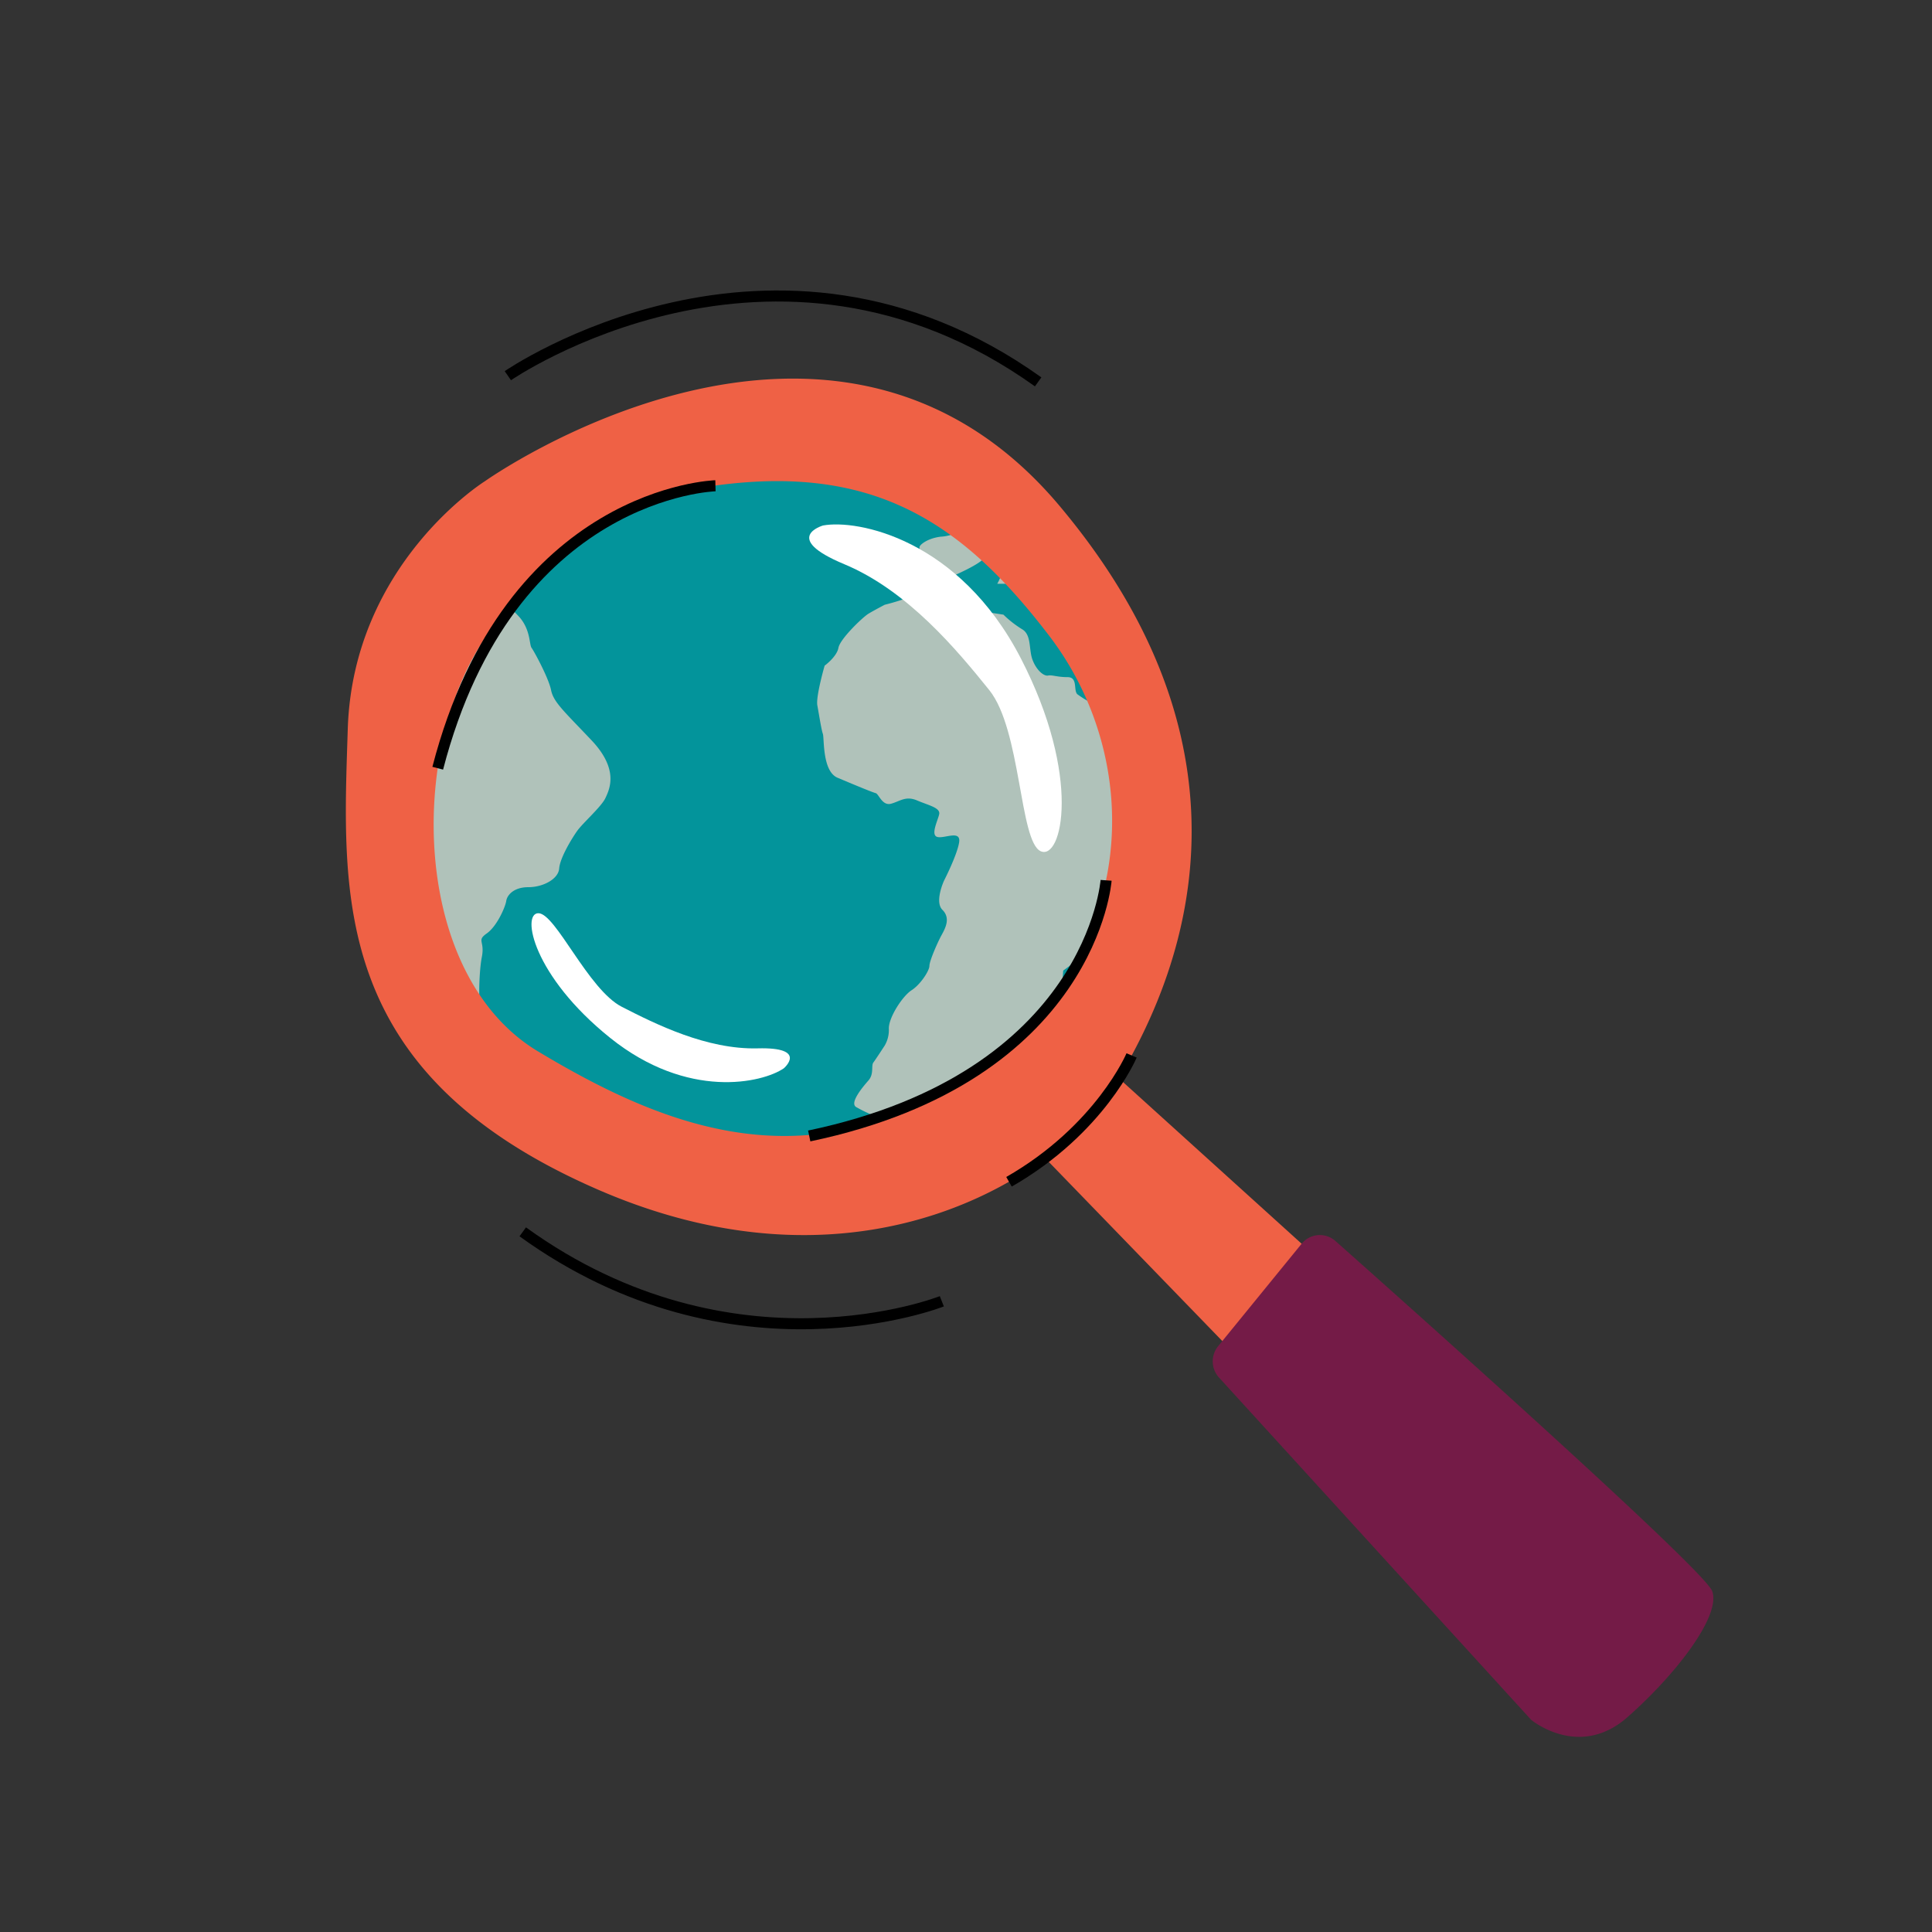 <svg id="Ebene_1" data-name="Ebene 1" xmlns="http://www.w3.org/2000/svg" xmlns:xlink="http://www.w3.org/1999/xlink" viewBox="0 0 350 350"><rect x="0" y="0" width="350" height="350" fill="#333333" stroke="none"/><defs><style>.cls-1{fill:#03949b;}.cls-2{clip-path:url(#clip-path);}.cls-3{fill:#b0c2ba;}.cls-4{fill:#ef6145;}.cls-5{fill:#741b47;}.cls-6{fill:#fff;}.cls-7{fill:none;stroke:#000;stroke-miterlimit:10;stroke-width:2px;}</style><clipPath id="clip-path"><path class="cls-1" d="M66.71,147.58A73.31,73.31,0,1,1,140,220.89,72.95,72.95,0,0,1,66.71,147.58Z"/></clipPath></defs><path class="cls-1" d="M66.71,147.58A73.31,73.31,0,1,1,140,220.89,72.95,72.95,0,0,1,66.71,147.58Z"/><g class="cls-2"><path class="cls-3" d="M80.09,110.59c1.91,1.1,4,1.4,3.82,2a13,13,0,0,1-1.91,4c-1,1.33-2.35,2.06-1.91,3.53s1.44,2.5-.09,3.68-3.74,7.5-3.74,9.86.59,10.29,1.18,11.47-1,5.29.74,7.79c0,0-3.68,4.12-1.92,7.06s2.21,8.09,2.65,10.45,3.38,16.47,6.77,17.06,2.64-.89,1.76-2.36-.73-8.82-.15-11.76-1-2.94.89-4.27,3.38-4.85,3.53-5.88,1.32-2.5,4-2.5,5.44-1.47,5.59-3.38,2.2-5.3,3.23-6.77,4.41-4.41,5.15-6,2.5-5.15-2.5-10.44-6.91-6.92-7.35-9.12-3.09-7.06-3.53-7.65-.15-3.38-2.36-5.74-3.09-2.64-6.32-2.94a27,27,0,0,1-4.27-.59s-1.47-2.5-.14-4.41a11.2,11.2,0,0,1,2.64-2.79s1.92,1.47,3.24.88,3.22-3.82,4.11-2.8.89,1.92,1.92,1.92,2.35-3.39,2.35-3.39-1-2.64-.29-3.67a3.23,3.23,0,0,0,.15-3.24c-.45-.44-3.53-4.71-3.53-4.71L72.15,97.13v11.18Z"/><path class="cls-3" d="M104.06,82.28s3.68,2,5.44,1.91,4.42-1.76,6.77-1,8.38.82,9.85,0,3.68-2.87,6.18-2.43,6.62-.88,6.62-.88A5.16,5.16,0,0,0,141,78a6.81,6.81,0,0,0,.59-2.65l1-4-23.68.74-15.59,4.41Z"/><path class="cls-3" d="M183.48,84.19s-4.26,2.5-4.56,4.26-.44,3.53.74,4.12,1.62,1.77,0,1.77-1.91-1.77-2.94-1.77-2.35,1.77-2.35,1.77.44,1.61-.74,2a7.83,7.83,0,0,1-3.24.89c-2.35.29-3.82,1.47-3.82,1.91v2.65s-1.18,1.91.59,2.5,5.59,0,5.59,0,4.12-1.77,5.29-2.94,2.06-.3,2.5.29,1.18,1.32,1,2.06a10,10,0,0,1-.88,2.06h1.76s1.33-1.33,1-2.21,1-.88,1-.88a16.57,16.57,0,0,1,2.5,3.09c.45,1,1.62,3.23,2.65,3.67s.88,1.92.74,2.65-1,2.06,1.17,2.94,2.65-.88,2.65-.88.3-2.94,1.32-1.32,1.92,3.23,1.92,3.23-.59.59,0,2.36,1.76,2.94,2.06,4.85a11.07,11.07,0,0,1-.74,4.56,20.25,20.25,0,0,1-3.53-2.06c-.73-.73.15-3.09-1.76-3.09s-2.8-.44-3.53-.29-2.06-.88-2.8-2.8-.15-4.56-1.91-5.59a19.36,19.36,0,0,1-3.38-2.64l-5.3-.81s-2.65-1.84-3.82-2.58-3.68-2-3.68-2a32.31,32.31,0,0,1-4,2.13,41.54,41.54,0,0,1-4.71,1.47s-1.91,1-2.94,1.62-5.15,4.56-5.44,6.18-2.5,3.23-2.5,3.23-1.62,5.59-1.32,7.21.73,4.41,1,5.15-.14,6.76,2.65,7.94,6.33,2.65,6.91,2.79,1.18,2.36,2.8,1.92,2.65-1.47,4.71-.59,4.26,1.32,4,2.5-1.62,3.82-.3,4.12,4.29-1.33,3.91,1-2.73,6.91-2.73,6.91-1.77,3.82-.29,5.29.58,3.24-.15,4.56-2.21,4.71-2.21,5.59-1.62,3.38-3.23,4.41-4.12,4.86-4.12,6.92a5.59,5.59,0,0,1-.74,3.09s-1.62,2.5-2.06,3.08.15,2.06-.88,3.24-3.53,4.12-2.21,4.85,5,2.8,7.06,1.62,7.36-2.35,7.36-2.35a55.37,55.37,0,0,0,5.29-4.12c1.47-1.47,3-3.09,3-3.09s5-2.65,6-2.65,1.61-1.47,2-1.76,3.68-5.44,4.42-6.33a31.32,31.32,0,0,0,2.2-4l.15-2.06s6-4.26,7.94-7.06a56.93,56.93,0,0,0,3.09-5.58c.44-.59,2.21-1.92,1.47-3.09a8.42,8.42,0,0,0-2.94-2.21s.29-2.79.44-4.85,1.47-5,.3-5.59-1.77-5.37-.15-4.16,1.76,5.19,1.76,5.63.77,4.85.77,4.85-1.88,2.8,0,1.33a50.91,50.91,0,0,0,4.68-4.56l1.32-1.62v-4.71l6.76,4.41-2.35-48.53Z"/><path class="cls-3" d="M190,190.38s-.45-1.47-2.21,0-3.82,2.94-3.82,2.94a22.38,22.38,0,0,0-2.06,2.06,32.65,32.65,0,0,1-3.24,2.94l-2.21,2.06a10.3,10.3,0,0,0,3.68-.88c1.18-.74,4.71-3.83,4.71-3.83s2.65-.06,3.09-.62a14.82,14.82,0,0,0,2.06-2.61A1.7,1.7,0,0,0,190,190.38Z"/><path class="cls-3" d="M89.06,203.76s10.29-.44,11.62,0,4.56,1.47,4.56,1.47,5.05,1.47,5.32,1.47,5.12-1.91,7,0a14.91,14.91,0,0,0,5.37,3l3.9,1.91a21.19,21.19,0,0,0,4.71,2.65,42.57,42.57,0,0,1,5.29,2.35l5.74,2.65s3.53,3.53,4,4.26-4.86,3.83-4.86,3.83l-38.38-2.89L85.68,211Z"/><path class="cls-3" d="M172.6,87.13a1.44,1.44,0,0,1-.88,1.18,7.32,7.32,0,0,0-1.62,1.17s-1.47.88-.74,1.18a5.82,5.82,0,0,1,1.52,1h1.72a3.39,3.39,0,0,0,0-4.56Z"/></g><path class="cls-4" d="M192,91.71C150.73,42.49,87.87,87.16,87.87,87.16S63.94,102.07,63,132.09s-3.28,62.39,45.51,83.5,84.14-3.75,93-18.29S233.29,140.93,192,91.71ZM177,193.76c-30,21.34-56.57,10.49-79.52-3.28s-23.67-54.64-9.4-75.22A70.22,70.22,0,0,1,123.87,88.9c32.23-6.13,49.39,4.25,66.24,26.33S207,172.43,177,193.76Z"/><polygon class="cls-4" points="185.44 205.79 227.66 249.37 242.68 231.54 198.11 191.2 185.44 205.79"/><path class="cls-5" d="M235.79,225.33l-15.12,18.55a4.35,4.35,0,0,0,.16,5.67l56.54,62s8.67,7.26,17.45-.46,17-18.4,15.36-22.84c-1.4-3.86-54.32-51.06-68.25-63.43A4.25,4.25,0,0,0,235.79,225.33Z"/><path class="cls-6" d="M142,193.53c-3.87,2.66-17.41,5.76-31.45-5.5s-16.13-22.64-13-22.59,9,13.83,15.09,16.95,15.39,7.77,24.62,7.53S142,193.53,142,193.53Z"/><path class="cls-6" d="M149.09,95.2c6.24-1.16,24.65,2.44,35.81,24s7.47,36.78,3.62,35-3.52-22-9.31-29.19-14.74-18-26.26-22.8S149.09,95.2,149.09,95.2Z"/><path class="cls-7" d="M170.62,235.74s-37.75,15-75.92-12.58"/><path class="cls-7" d="M92,68.06s48.07-33.22,96.07,1.12"/><path class="cls-7" d="M200.38,159.48s-2.55,35.57-53.78,46.31"/><path class="cls-7" d="M129.61,88S92.31,89,79.3,139.17"/><path class="cls-7" d="M205,191.2s-5.65,13.41-22.21,22.89"/></svg>